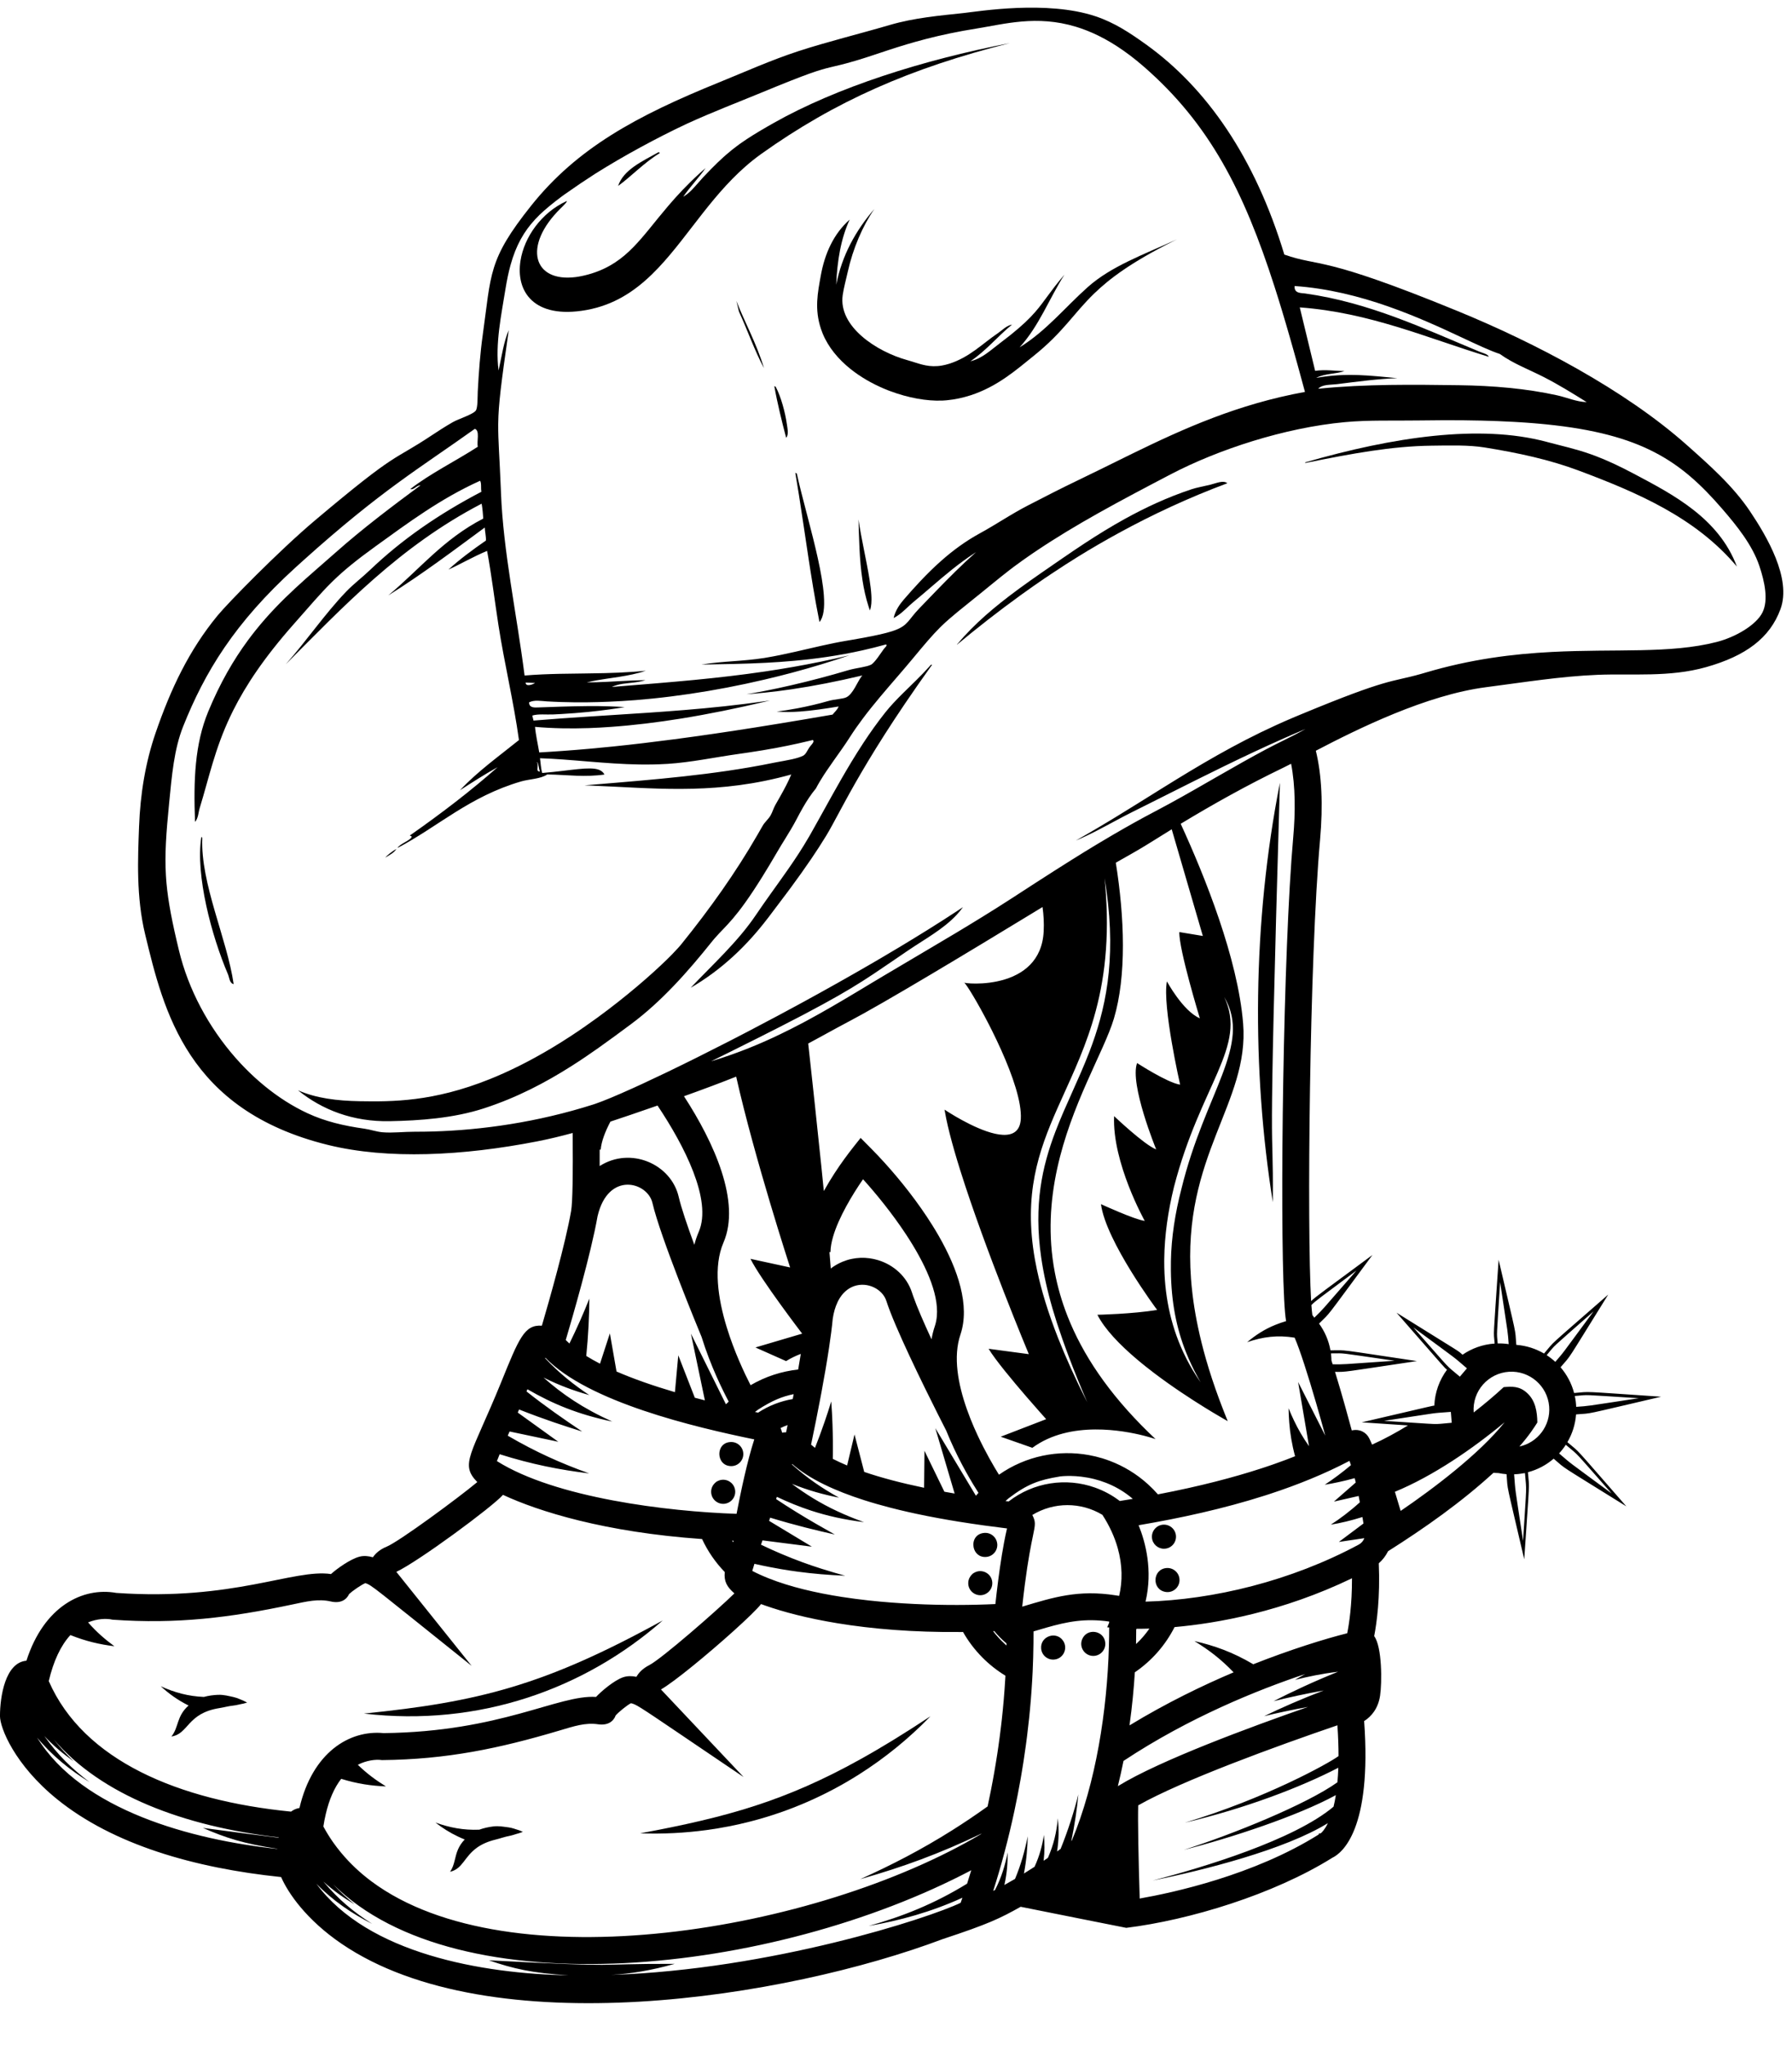 <?xml version="1.0" encoding="UTF-8"?>
<!DOCTYPE svg PUBLIC '-//W3C//DTD SVG 1.0//EN'
          'http://www.w3.org/TR/2001/REC-SVG-20010904/DTD/svg10.dtd'>
<svg height="726.7" preserveAspectRatio="xMidYMid meet" version="1.0" viewBox="183.1 121.5 636.9 726.7" width="636.9" xmlns="http://www.w3.org/2000/svg" xmlns:xlink="http://www.w3.org/1999/xlink" zoomAndPan="magnify"
><g id="change1_1"
  ><path d="M443.001,642.404c2.365,0,4.282-1.917,4.282-4.282 c0-2.364-1.917-4.281-4.282-4.281C437.243,633.841,437.45,642.404,443.001,642.404z"
    /><path d="M438.077,647.766c0.685-0.375-2.23,0.772-2.23,3.758 c0,1.698,0.998,3.201,2.508,3.894c2.836,1.294,6.055-0.784,6.055-3.894 C444.411,648.263,440.91,646.216,438.077,647.766z"
    /><path d="M418.667,697.214c-42.164,23.217-65.551,28.966-106.226,33.109 C353.396,735.117,390.888,721.591,418.667,697.214z"
    /><path d="M244.015,738.472c6.185-0.927,5.501-8.246,17.038-10.09 c1.674-0.264,3.342-0.733,4.815-0.878c1.468-0.161,2.758-0.569,3.65-0.701 c0.905-0.243,1.423-0.383,1.423-0.383s-0.479-0.244-1.315-0.672 c-0.851-0.308-2.052-0.968-3.582-1.309c-1.523-0.31-3.371-0.865-5.436-0.778 c-1.597,0.055-3.332,0.28-5.058,0.746c-5.551-0.224-10.462-1.587-15.318-3.791 c2.911,2.642,5.839,4.816,9.89,6.845 C245.759,731.307,246.715,735.149,244.015,738.472z"
    /><path d="M475.909,333.005c-0.555-7.589-3.221-18.091-5.763-27.833 c-0.749-2.869-1.485-5.67-2.153-8.31c-0.055-0.217-0.109-0.432-0.163-0.647 c-0.135-0.538-0.268-1.069-0.396-1.592c-0.194-0.79-0.378-1.558-0.554-2.309 c-0.199-0.848-0.386-1.673-0.557-2.462c-0.108-0.239-0.332-0.287-0.555-0.338 c0.446,2.592,0.868,5.195,1.28,7.801c1.209,7.651,2.31,15.343,3.479,22.989 c0.209,1.364,0.421,2.726,0.636,4.086c0.615,3.899,1.254,7.784,1.953,11.634 c0.393,2.167,0.804,4.324,1.236,6.469c1.502-1.728,1.874-5.13,1.556-9.486 C475.908,333.006,475.909,333.005,475.909,333.005z"
    /><path d="M533.623,674.67c2.357-0.191,4.112-2.258,3.921-4.614 c-0.003-0.036-0.015-0.069-0.019-0.105c-0.245-2.303-2.274-4.005-4.595-3.817 c-3.08,0.25-4.232,2.818-3.798,5.076 C529.506,673.159,531.059,674.878,533.623,674.67z"
    /><path d="M530.046,688.016c1.332,0.482,2.682,0.258,3.74-0.414 c1.271-0.808,2.118-2.266,1.98-3.957c-0.265-3.25-3.92-5.007-6.617-3.232 c0.592-0.39-1.673,0.72-1.906,3.162c-0.023,0.243-0.033,0.495-0.012,0.764 C527.369,686.031,528.484,687.448,530.046,688.016z"
    /><path d="M596.817,671.757c2.54-0.022,4.433-2.186,4.234-4.624 c-0.191-2.357-2.257-4.112-4.614-3.921c-2.317,0.188-4.114,2.235-3.921,4.614 C592.699,670.078,594.593,671.776,596.817,671.757z"
    /><path d="M597.688,678.615c-4.96,0.403-5.316,7.572-0.433,8.475 c2.816,0.52,5.273-1.782,5.047-4.553 C602.11,680.164,600.02,678.426,597.688,678.615z"
    /><path d="M567.682,703.992c-1.16,2.953,1.185,6.084,4.329,5.828 c2.357-0.191,4.112-2.257,3.921-4.613 C575.568,700.712,569.34,699.774,567.682,703.992z"
    /><path d="M553.133,707.212c0.191,2.357,2.257,4.112,4.613,3.921 c3.257-0.264,5.008-3.93,3.229-6.623 C558.543,700.827,552.775,702.821,553.133,707.212z"
    /><path d="M513.805,731.27c-9.113,6.027-17.328,11.071-25.063,15.366 c-26.343,14.63-47.053,20.496-78.133,26.233 c8.054,0.286,15.917-0.124,23.552-1.153c5.355-0.721,10.596-1.753,15.711-3.071 c13.886-3.579,26.827-9.282,38.537-16.702 C497.696,746.06,506.214,739.106,513.805,731.27z"
    /><path d="M365.679,771.173c-0.544-0.164-1.134-0.321-1.792-0.412 c-1.544-0.185-3.429-0.589-5.481-0.335c-1.587,0.184-3.298,0.549-4.98,1.152 c-5.551,0.227-10.557-0.734-15.574-2.539c2.494,1.921,4.986,3.538,8.033,4.977 c0.758,0.358,1.541,0.708,2.378,1.045c-1.15,1.193-1.862,2.349-2.36,3.476 c-1.249,2.829-1.104,5.469-2.836,7.994c4.544-1.063,4.99-5.363,9.637-8.629 c1.581-1.111,3.646-2.104,6.528-2.807c1.648-0.398,3.272-1.001,4.729-1.265 c1.45-0.279,2.703-0.791,3.582-0.993c0.883-0.316,1.387-0.498,1.387-0.498 s-0.497-0.204-1.365-0.562C367.06,771.638,366.418,771.397,365.679,771.173z"
    /><path d="M525.852,470.664c-0.09-0.084-0.156-0.126-0.19-0.11 C525.604,470.581,525.675,470.621,525.852,470.664z"
    /><path d="M635.479,548.642c0.245-35.322-1.909,2.365,2.518-149.018 C628.191,449.508,627.989,501.864,635.479,548.642z"
    /><path d="M417.132,175.581c-5.896,3.315-12.447,6.231-14.347,11.983 c4.576-3.299,9.176-8.224,14.678-11.591 C417.793,175.837,417.407,175.598,417.132,175.581z"
    /><path d="M445.741,232.216c3.025,6.58,5.578,13.935,8.878,20.062 c-2.627-8.792-6.94-16.482-9.798-23.856 C445.129,229.686,445.435,230.951,445.741,232.216z"
    /><path d="M458.86,259.048c-0.108-0.239-0.332-0.287-0.555-0.338 c1.058,5.976,2.711,12.659,4.211,18.357c0.939-1.146,0.492-3.133,0.258-4.789 C462.154,267.89,460.648,262.467,458.86,259.048z"
    /><path d="M492.834,334.232c-0.002-0.172-0.003-0.341-0.009-0.518 c-0.006-0.19-0.017-0.388-0.027-0.584c-0.005-0.091-0.007-0.178-0.013-0.27 c-0.098-1.623-0.327-3.453-0.634-5.413c-0,0-0,0-0.001,0 c-1.022-6.519-2.929-14.515-3.942-21.394c0.229,6.584,0.284,14.109,1.419,21.525 c0.494,3.225,1.197,6.427,2.206,9.525c0.033,0.101,0.067,0.201,0.1,0.301 c0.109,0.329,0.212,0.66,0.328,0.986c0.166-0.393,0.288-0.854,0.38-1.361 c0.132-0.73,0.196-1.565,0.196-2.5c0-0.013-0.001-0.026-0.001-0.038 C492.838,334.406,492.835,334.317,492.834,334.232z"
    /><path d="M763.832,289.84c-5.553-2.945-9.85-4.887-13.604-6.312 c-0.099-0.038-0.193-0.07-0.291-0.107c-0.521-0.195-1.037-0.386-1.539-0.563 c-5.391-1.901-9.82-2.817-15.677-4.385c-23.678-6.341-54.599-1.704-85.668,7.287 c-0.231,0.069-0.106,0.329,0.277,0.169c16.318-3.296,30.443-5.914,44.607-6.082 c6.518-0.077,13.13-0.277,18.823,0.638c11.973,1.924,23.027,4.32,33.418,8.208 c21.004,7.861,41.678,16.765,56.234,34.108 C793.999,305.59,777.636,297.16,763.832,289.84z"
    /><path d="M254.993,419.273c-0.092-0.161-0.113-0.438-0.331-0.393 c-2.154,13.493,3.658,35.224,9.449,48.753c0.519,1.213,0.516,3.167,2.036,3.524 C263.844,455.165,254.338,435.455,254.993,419.273z"
    /><path d="M391.491,231.655c1.317-0.236,2.59-0.531,3.825-0.876 c8.882-2.487,15.718-7.714,21.849-14.2 c10.912-11.544,19.596-27.072,33.624-38.227c0.935-0.744,1.894-1.468,2.88-2.171 c26.161-18.654,52.946-30.475,88.296-39.353 c-31.165,6.057-61.53,15.741-83.871,28.356c-0.793,0.448-1.547,0.878-2.279,1.299 c-0.217,0.125-0.422,0.245-0.634,0.368c-0.57,0.33-1.137,0.661-1.695,0.992 c-0.179,0.106-0.355,0.211-0.531,0.316c-1.577,0.941-3.025,1.841-4.377,2.733 c-0.021,0.014-0.042,0.028-0.064,0.042c-0.622,0.41-1.231,0.829-1.835,1.25 c-0.175,0.123-0.353,0.246-0.526,0.369c-0.412,0.293-0.814,0.593-1.217,0.893 c-0.58,0.435-1.155,0.875-1.721,1.33c-0.031,0.024-0.061,0.049-0.091,0.073 c-0.648,0.521-1.291,1.066-1.937,1.627c-0.304,0.267-0.615,0.527-0.913,0.801 c-0.012,0.011-0.025,0.021-0.037,0.033c-0.021,0.019-0.039,0.036-0.06,0.056 c-1.367,1.23-2.775,2.595-4.272,4.113c-0.074,0.074-0.143,0.145-0.215,0.219 c-0.862,0.878-1.746,1.794-2.691,2.801c-0.603,0.643-1.183,1.315-1.764,1.988 c-0.798,0.901-1.47,1.663-2.103,2.322c-0.056,0.057-0.111,0.116-0.167,0.173 c-0.066,0.066-0.133,0.133-0.2,0.198c-0.859,0.84-1.782,1.609-2.835,2.23 c2.351-3.449,5.895-7.184,7.928-10.192c-0.707,0.61-1.388,1.216-2.055,1.82 c-4.473,4.05-8.053,7.929-11.154,11.559 c-9.624,11.265-14.638,20.121-27.336,24.093c-0.802,0.251-1.573,0.455-2.331,0.639 c-0.784,0.19-1.543,0.345-2.278,0.467c-0.33,0.055-0.657,0.105-0.978,0.146 c-15.183,1.957-18.934-11.041-5.443-24.338c0.75-0.739,2.667-2.576,2.192-2.658 c-9.098,4.159-15.071,12.925-16.378,21.131 C366.318,225.032,372.827,234.996,391.491,231.655z"
    /><path d="M537.651,239.958c-5.403,3.664-9.997,8.517-17.235,10.793 c-0.897,0.282-1.735,0.48-2.534,0.619c-4.354,0.759-7.416-0.407-10.833-1.475 c-0.526-0.164-1.059-0.327-1.607-0.479 c-10.731-2.973-24.428-11.871-22.837-23.06c0.365-2.569,1.17-5.454,1.787-8.231 c1.866-8.401,5.303-16.356,9.465-22.38 c-6.646,7.677-11.491,16.452-13.564,26.917 c0.366-8.463,1.646-16.369,4.792-23.138c-5.687,5.027-8.864,12.027-10.283,19.979 c-1.062,5.949-2.291,11.761,0.085,18.884c0.181,0.542,0.38,1.077,0.597,1.603 c2.016,4.902,5.543,9.111,9.859,12.575c3.529,2.832,7.585,5.165,11.789,6.957 c0.035,0.015,0.07,0.031,0.105,0.046c0,0,0,0,0,0 c0.019,0.008,0.038,0.017,0.057,0.025c0.329,0.139,0.661,0.269,0.992,0.401 c0.229,0.092,0.458,0.189,0.688,0.278c0.153,0.059,0.307,0.112,0.461,0.17 c6.466,2.432,13.097,3.602,18.524,3.382c0,0-0,0-0,0 c0.071-0.003,0.145-0.002,0.216-0.006c0.466-0.022,0.923-0.055,1.37-0.098 c3.039-0.292,5.833-0.915,8.44-1.751c9.664-3.098,16.599-9.295,22.478-14.012 c10.582-8.489,14.091-14.963,21.481-22.133 c5.545-5.379,13.275-11.15,27.81-18.456c0.538-0.271,1.086-0.543,1.643-0.818 c-12.018,5.458-23.356,9.565-31.595,16.871 c-8.143,7.221-14.804,15.641-24.331,21.492 c6.961-7.612,10.511-17.304,15.952-25.842c-5.189,6.076-7.084,9.483-10.434,13.319 c-2.048,2.345-4.64,4.851-8.858,8.222c-1.151,0.92-2.422,1.904-3.836,2.967 c-3.119,2.345-6.115,5.28-10.295,6.275c5.711-3.872,9.645-8.828,14.801-13.038 C540.781,237.192,539.312,238.831,537.651,239.958z"
    /><path d="M805.122,303.23c-6.06-9.065-14.523-16.521-22.5-23.614 c-22.117-19.669-53.977-36.324-81.481-47.605 c-48.852-20.037-48.658-15.544-61.573-20.055 c-10.386-34.398-27.572-59.245-49.311-74.777 c-5.585-3.99-10.96-7.594-17.753-9.877 c-17.28-5.807-41.752-1.728-46.838-1.176c-8.354,0.907-17.42,1.641-26.378,4.265 c-10.897,3.192-22.258,5.975-32.263,9.235 c-9.894,3.224-19.101,7.386-28.266,11.102 c-29.485,11.955-50.556,23.386-66.884,43.854 c-15.413,19.321-14.129,24.132-17.212,45.997 c-0.891,6.322-1.398,13.138-1.761,20.04c-0.09,1.711,0.041,5.836-0.718,6.791 c-1.125,1.415-6.089,2.894-8.218,4.118c-2.778,1.597-5.333,3.261-7.386,4.625 c-14.434,9.593-11.534,4.974-41.383,30.113 c-13.026,10.97-31.199,29.587-34.782,33.949 c-10.132,12.331-16.606,25.965-22.027,41.729 c-3.588,10.433-5.434,21.618-5.868,33.323 c-0.412,11.117-1.073,24.829,2.173,38.228 c6.606,27.267,14.974,62.45,64.908,74.779 c21.365,5.275,48.071,3.879,74.372-1.242c4.305-0.838,8.512-1.865,12.655-2.991 c0.131,14.323-0.003,24.591-0.551,27.741 c-2.007,11.541-7.689,31.518-10.387,40.723 c-6.206-0.409-8.089,4.369-14.504,20.181 c-10.574,25.94-14.775,28.901-8.45,35.388 c-6.688,5.582-27.748,21.109-32.2,22.942c-2.47,1.017-3.982,2.41-4.907,3.777 c-1.557-0.456-3.164-0.613-4.696-0.232c-3.334,0.834-8.283,4.44-10.189,6.192 c-13.242-1.949-34.608,9.608-76.304,6.7 c-11.949-2.156-25.735,4.751-31.944,24.089 c-7.51,0.633-9.402,12.708-9.402,19.678c0,4.118,5.133,17.289,20.387,29.604 c19.848,16.025,48.555,24.369,79.533,27.584 c2.529,5.799,9.055,15.229,21.461,23.683 c53.04,36.144,158.03,19.324,213.729-1.659 c16.228-5.353,20.335-7.349,27.659-11.463c8.012,1.624,34.896,6.966,37.523,7.485 c22.515-2.776,52.385-11.86,73.242-24.9 c3.516-1.695,14.096-10.052,11.306-48.56c2.522-1.593,4.97-4.411,5.665-9.009 c0.704-4.662,0.735-17.365-2.095-21.175c0.917-4.762,2.151-13.748,1.633-25.878 c1.384-1.21,2.501-2.671,3.297-4.29c13.06-8.25,26.102-17.457,37.446-27.85 c0.608,0.053,1.223,0.083,1.842,0.087c0.925,0.188,1.867,0.323,2.824,0.395 c0.523,6.436-0.487,1.143,6.286,30.231c1.991-29.802,1.85-24.389,1.318-30.931 c3.44-0.905,6.546-2.576,9.14-4.811c4.935,4.192,0.474,1.161,25.832,16.94 c-19.655-22.47-15.938-18.553-20.946-22.81c1.727-2.953,2.814-6.307,3.081-9.86 c6.436-0.522,1.143,0.488,30.231-6.285c-29.802-1.991-24.388-1.85-30.93-1.318 c-0.905-3.44-2.576-6.546-4.811-9.14c4.193-4.935,1.162-0.474,16.94-25.832 c-22.469,19.655-18.553,15.938-22.809,20.946c-2.953-1.727-6.308-2.814-9.86-3.081 c-0.523-6.436,0.487-1.144-6.286-30.232c-1.99,29.793-1.821,24.732-1.412,29.771 c-4.247,0.291-8.118,1.706-11.409,3.962c-1.994-1.694,1.26,0.454-23.468-14.932 c18.975,21.691,16.713,19.212,17.944,20.259 c-2.684,3.623-4.32,8.037-4.507,12.769c-0.778,0.064,1.812-0.504-25.804,5.927 l16.44,1.098c-4.066,2.488-8.378,4.853-12.761,6.827 c-0.324-0.77-0.659-1.526-1.017-2.256c-1.063-2.165-3.505-3.433-6.198-2.788 c-1.068-3.934-3.374-12.479-5.95-20.813c4.215,0.054,2.328,0.155,29.095-3.829 c-29.542-4.397-24.158-3.818-30.722-3.818c-0.623-3.502-2.038-6.732-4.056-9.499 c4.579-4.578,1.196-0.378,18.977-24.375c-17.25,12.78-19.92,14.617-21.788,16.369 c-1.511-25.659-0.614-121.445,3.173-163.878 c1.115-12.498,0.6-23.057-1.498-31.649 c15.001-7.84,39.342-19.843,60.539-22.58 c13.365-1.725,26.422-3.856,39.581-4.391c12.282-0.5,25.556,0.945,38.566-2.728 c14.146-3.993,22.674-10.36,26.441-20.585 C819.954,326.949,810.86,311.813,805.122,303.23z M765.569,618.276 c-21.221,3.204-16.86,2.63-22.272,3.069c-0.052-1.214-0.174-2.372-0.488-3.854 C748.442,617.034,743.985,616.937,765.569,618.276z M724.415,668.953 c-3.204-21.223-2.6-16.483-3.181-23.638c2.253-0.095,2.777-0.344,3.859-0.432 C725.687,652.193,725.755,647.364,724.415,668.953z M739.603,634.823 c5.254,4.465,1.962,1.065,16.283,17.282 c-17.268-12.737-13.567-9.881-18.664-14.212 C738.1,636.939,738.895,635.912,739.603,634.823z M749.46,587.432 c-12.733,17.262-10.06,13.778-13.585,17.927 c-0.954-0.878-1.982-1.673-3.071-2.381 C736.473,598.659,733.252,601.744,749.46,587.432z M716.258,577.012 c3.143,20.811,2.632,16.893,3.052,22.053c-1.278-0.192-2.586-0.28-3.915-0.25 C715.035,594.383,714.943,598.178,716.258,577.012z M719.44,608.877 c7.293-0.457,13.661,5.021,14.256,12.334c0.552,6.801-4.083,12.836-10.582,14.233 c3.67-4.202,5.291-6.847,6.377-8.534c-0.059-3.857-0.653-7.777-3.668-10.515 c-2.73-2.479-5.35-2.296-8.292-2.057c-3.475,3.214-6.915,6.079-10.667,9.004 C706.298,615.661,712.119,609.336,719.44,608.877z M685.412,593.121 c17.338,12.789,13.329,9.67,19.053,14.541l-2.514,2.958 C696.235,605.762,700.084,609.734,685.412,593.121z M674.992,626.323 c22.187-3.351,15.63-2.53,23.755-3.189c0.013,0.161,0.017,0.214,0.019,0.229 c0,0,0,0.002,0,0.005c0.004,0.045,0.038,0.469,0.295,3.634 C691.172,627.643,697.582,627.726,674.992,626.323z M717.853,626.817 c-8.837,11.121-25.21,23.51-36.945,31.502c-1.447-4.823-1.409-4.696-2.04-6.799 C692.359,645.961,706.562,636.246,717.853,626.817z M643.218,223.123 c23.54,1.609,44.825,11.457,59.432,18.285c5.55,2.595,10.144,4.758,13.53,5.863 c4.789,3.472,10.447,5.544,15.703,8.247c5.195,2.671,10.205,5.753,15.143,8.855 c-3.592-0.094-6.989-1.639-10.51-2.417c-10.858-2.397-22.636-3.43-34.899-3.595 c-16.084-0.217-32.993-0.445-50.03,1.252c1.565-1.614,4.389-1.332,6.696-1.622 c7.243-0.914,14.763-1.905,21.461-2.128c-9.132-0.83-18.01-2.076-28.854-0.098 c2.951-1.599,7.438-1.407,10.044-2.434c-3.477-0.017-6.603-0.608-10.416-0.076 c-1.82-7.514-3.642-15.029-5.462-22.543c24.823,1.819,45.234,10.874,67.105,17.533 c0.018,0.074,0.036,0.149,0.055,0.223c0.027-1.093-1.982-1.47-3.327-2.03 c-19.514-8.107-39.148-17.494-61.959-20.67 C645.543,225.574,643.002,225.821,643.218,223.123z M362.747,224.205 c0.126-0.787,0.258-1.553,0.395-2.3c0.013-0.073,0.029-0.144,0.042-0.217 c0.126-0.677,0.255-1.343,0.392-1.988c0.003-0.014,0.006-0.027,0.009-0.041 c0.148-0.698,0.301-1.379,0.462-2.043c0.162-0.669,0.333-1.331,0.514-1.983 c0.002-0.008,0.005-0.016,0.007-0.025c0.23-0.828,0.474-1.627,0.731-2.405 c0.027-0.082,0.056-0.161,0.083-0.242c0.213-0.633,0.438-1.246,0.671-1.849 c0.058-0.151,0.114-0.306,0.174-0.455c0.227-0.568,0.468-1.116,0.714-1.659 c0.122-0.268,0.246-0.535,0.372-0.797c0.243-0.503,0.491-1,0.753-1.484 c0.099-0.184,0.203-0.365,0.306-0.547c0.298-0.529,0.603-1.052,0.926-1.561 c0.025-0.04,0.05-0.081,0.075-0.121c1.514-2.364,3.323-4.527,5.468-6.634 c2.109-2.014,4.727-4.172,7.721-6.407c0.438-0.318,0.862-0.634,1.318-0.957 c3.703-2.615,7.275-5.018,10.728-7.236c10.198-6.417,22.023-12.817,32.669-17.813 c9.665-4.395,18.287-7.66,26.327-10.985c16.987-7.025,20.659-8.104,24.858-9.109 c2.088-0.495,4.358-0.988,8.605-2.237c0.405-0.119,0.827-0.245,1.27-0.378 c3.25-0.981,6.729-2.191,10.693-3.487c7.795-2.549,17.522-5.445,31.277-7.627 c9.742-1.546,21.18-4.841,35.134-0.63c0.079,0.024,0.16,0.053,0.24,0.077 c0.573,0.177,1.149,0.361,1.731,0.563c0.292,0.102,0.588,0.218,0.881,0.326 c0.378,0.139,0.754,0.272,1.135,0.423c0.471,0.186,0.948,0.392,1.425,0.596 c0.213,0.092,0.424,0.174,0.639,0.269c0.61,0.271,1.227,0.562,1.846,0.864 c0.089,0.043,0.176,0.081,0.264,0.125c0.704,0.347,1.414,0.716,2.129,1.105 c0.01,0.005,0.019,0.01,0.029,0.015c2.874,1.566,5.846,3.482,8.918,5.802 c0.05,0.037,0.098,0.071,0.148,0.108c0.69,0.523,1.386,1.075,2.086,1.641 c0.093,0.075,0.184,0.142,0.277,0.218c0.793,0.645,1.592,1.318,2.398,2.019 c23.395,20.348,35.579,44.237,46.476,78.13c0.116,0.36,0.23,0.731,0.346,1.094 c0.336,1.054,0.672,2.107,1.005,3.18c0.252,0.812,0.504,1.642,0.755,2.465 c0.197,0.645,0.395,1.28,0.592,1.931c0.311,1.028,0.62,2.077,0.93,3.123 c0.137,0.462,0.274,0.914,0.411,1.379c0.397,1.351,0.795,2.723,1.192,4.104 c0.05,0.173,0.099,0.34,0.149,0.513c0.39,1.359,0.782,2.739,1.173,4.128 c0.058,0.207,0.116,0.407,0.175,0.615c0.35,1.243,0.701,2.508,1.053,3.776 c0.101,0.365,0.202,0.721,0.303,1.088c0.246,0.89,0.495,1.802,0.743,2.705 c0.664,2.421,1.332,4.869,2.01,7.379c-23.767,4.319-43.049,12.98-61.375,21.934 c-3.758,1.836-7.478,3.681-11.186,5.507c-2.665,1.312-5.325,2.615-7.99,3.891 c-6.314,3.022-12.247,6.081-18.071,9.092c-0.014,0.008-0.029,0.015-0.044,0.023 c-1.419,0.734-2.806,1.505-4.173,2.294c-1.722,0.994-3.41,2.014-5.083,3.029 c-1.056,0.641-2.107,1.278-3.156,1.904c-1.454,0.868-2.907,1.714-4.37,2.511 c-5.162,2.812-9.697,6.164-13.87,9.857c-2.596,2.297-5.053,4.724-7.426,7.242 c-1.99,2.111-3.923,4.283-5.836,6.49c-0.741,0.855-1.437,1.77-2.036,2.758 c-0.697,1.15-1.259,2.4-1.577,3.789c0.389-0.189,0.76-0.404,1.122-0.633 c2.213-1.4,3.979-3.456,5.995-5.109c2.172-1.781,4.32-3.633,6.486-5.493 c4.715-4.049,9.544-8.138,14.978-11.687c0.243-0.159,0.476-0.327,0.722-0.483 c-0.109,0.096-0.217,0.198-0.326,0.295c-4.654,4.135-9.281,8.769-13.881,13.509 c-2.003,2.064-4.001,4.144-5.992,6.214c-3.887,4.04-3.945,5.939-8.442,7.664 c-0.2,0.077-0.405,0.153-0.624,0.23c-0.195,0.068-0.406,0.136-0.617,0.204 c-0.063,0.02-0.12,0.041-0.185,0.061c-2.228,0.702-5.346,1.408-9.91,2.251 c-1.178,0.218-2.453,0.445-3.835,0.684c-0.096,0.017-0.184,0.032-0.281,0.049 c-0.689,0.119-1.404,0.24-2.147,0.365c-5.741,0.963-12.012,2.521-18.131,3.908 c-3.437,0.779-6.814,1.492-10.034,2.028c-0.279,0.046-0.568,0.104-0.845,0.148 c-7.746,1.22-14.848,1.117-22.196,2.321c-0.053,0.009-0.105,0.014-0.158,0.023 c0.049-0.001,0.099-0.002,0.148-0.002c7.463-0.117,15.047-0.224,22.818-0.63 c3.208-0.168,6.451-0.391,9.728-0.684c7.937-0.709,16.088-1.847,24.525-3.734 c2.768-0.619,5.565-1.313,8.396-2.104c0.546,0.396-0.398,1.085-0.791,1.61 c-0.877,1.17-3.254,4.951-4.553,5.593c-0.827,0.409-2.018,0.678-3.339,0.934 c-1.572,0.305-3.33,0.591-4.919,1.067c-6.147,1.84-13.114,3.686-19.972,5.273 c-3.256,0.753-6.487,1.449-9.594,2.056c-2.217,0.433-4.37,0.822-6.425,1.155 c2.115-0.14,4.265-0.335,6.429-0.555c3.144-0.319,6.336-0.717,9.577-1.195 c8.021-1.183,16.322-2.825,24.854-4.845c0.099-0.024,0.197-0.044,0.297-0.068 c-0.099,0.103-0.198,0.221-0.298,0.35c-1.44,1.859-3.005,6.267-5.384,7.407 c-1.323,0.634-4.171,0.66-6.527,1.345c-3.309,0.963-7.157,1.868-10.902,2.577 c-2.564,0.486-5.081,0.883-7.34,1.134c2.609,0.25,5.393,0.213,8.28,0.007 c4.405-0.315,9.057-1.033,13.736-1.796c-0.4,1.151-1.407,1.932-2.138,2.881 c-3.284,0.568-6.564,1.126-9.842,1.679c-5.883,0.992-11.754,1.959-17.604,2.884 c-9.69,1.533-19.319,2.951-28.849,4.206c-7.334,0.965-14.608,1.833-21.802,2.572 c-2.779,0.285-5.546,0.551-8.301,0.797c-3.217,0.287-6.413,0.543-9.592,0.772 c-2.771,0.2-5.532,0.385-8.272,0.536c-0.5-3.031-1.249-6.214-1.494-9.09 c3.081,0.275,6.251,0.441,9.497,0.51c3.141,0.066,6.354,0.039,9.623-0.071 c2.625-0.088,5.296-0.244,7.99-0.437c8.052-0.576,16.374-1.593,24.808-2.954 c9.872-1.593,19.883-3.647,29.765-5.984c0.609-0.144,1.22-0.283,1.828-0.429 c-0.613,0.091-1.223,0.171-1.835,0.259c-9.636,1.381-19.206,2.361-28.736,3.14 c-8.763,0.716-17.494,1.271-26.21,1.822c-2.582,0.163-5.163,0.328-7.744,0.495 c-3.203,0.208-6.405,0.422-9.607,0.651c-3.306,0.237-6.613,0.488-9.92,0.765 c-0.144-0.595-0.289-1.19-0.433-1.786c2.176-0.654,4.86-0.276,7.467-0.392 c0.93-0.041,1.876-0.09,2.833-0.144c3.1-0.176,6.328-0.421,9.605-0.747 c2.516-0.25,5.059-0.554,7.594-0.902c1.786-0.245,3.568-0.51,5.331-0.808 c-1.785-0.135-3.607-0.217-5.447-0.277c-2.473-0.081-4.99-0.106-7.547-0.088 c-3.158,0.022-6.367,0.097-9.625,0.2c-2.667,0.085-5.361,0.184-8.075,0.276 c-1.219,0.042-3.312,0.234-3.273-1.807c1.889-0.959,4.267-0.47,6.297-0.344 c1.637,0.101,3.312,0.169,4.997,0.228c3.135,0.109,6.355,0.135,9.635,0.097 c2.437-0.028,4.909-0.096,7.415-0.204c3.152-0.136,6.341-0.316,9.586-0.577 c0.344-0.028,0.695-0.066,1.04-0.095c1.168-0.098,2.343-0.208,3.52-0.322 c0.469-0.045,0.93-0.08,1.4-0.128c4.32-0.44,8.703-0.992,13.126-1.642 c8.812-1.296,17.784-3.012,26.756-5.121c3.248-0.763,6.494-1.566,9.733-2.433 c6.848-1.833,13.66-3.891,20.36-6.179c-6.889,1.656-13.597,3.014-20.179,4.166 c-3.28,0.574-6.528,1.096-9.748,1.572c-8.522,1.26-16.857,2.212-25.096,3.008 c-4.315,0.417-8.605,0.794-12.884,1.152c-1.075,0.09-2.15,0.179-3.223,0.267 c-0.82,0.067-1.641,0.135-2.46,0.202c-0.986,0.08-1.971,0.16-2.956,0.24 c-2.641,0.213-5.281,0.426-7.925,0.644c2.534-1.18,5.122-1.254,7.806-1.575 c1.126-0.135,2.27-0.314,3.433-0.636c0.232-0.064,0.465-0.132,0.698-0.208 c-0.214,0.002-0.431,0.01-0.646,0.014c-1.184,0.019-2.379,0.056-3.582,0.105 c-3.195,0.131-6.434,0.335-9.642,0.488c-2.285,0.109-4.552,0.188-6.769,0.188 c-0.066,0-0.133,0.002-0.199,0.002c0.064-0.016,0.133-0.028,0.198-0.044 c2.076-0.511,4.314-0.876,6.621-1.218c3.109-0.461,6.337-0.898,9.489-1.593 c1.585-0.349,3.153-0.756,4.666-1.283c-1.616,0.165-3.212,0.295-4.795,0.406 c-3.272,0.229-6.483,0.359-9.664,0.439c-2.15,0.054-4.288,0.087-6.422,0.113 c-3.204,0.039-6.401,0.069-9.624,0.139c-4.122,0.09-8.286,0.248-12.566,0.597 c-2.83-22.121-7.576-43.975-8.386-64.843c-0.019-0.501-0.039-0.989-0.058-1.469 c-0.476-11.691-0.966-17.195-0.928-22.742c0.001-0.187,0.003-0.374,0.006-0.561 c0-0.004,0-0.008,0-0.013c0.095-6.799,1.01-14.035,3.74-33.072 c-1.679,3.731-2.578,9.587-3.614,14.345 C359.053,243.695,361.288,233.315,362.747,224.205z M373.947,392.341 c0.43-0.276,0.696,2.384,1.035,3.294 C373.244,395.564,374.759,393.627,373.947,392.341z M369.92,364.015 c1.093,0.08,2.248,0.056,3.341,0.136 C372.558,364.669,369.931,365.667,369.92,364.015z M416.795,514.296 c9.474,14.171,19.511,33.616,14.656,44.845c-0.645,1.492-1.166,3.036-1.576,4.62 c-2.492-6.772-4.653-13.13-5.556-17.03 c-2.705-11.687-17.102-17.952-28.093-10.945c0.009-1.831,0.01-3.781,0.004-5.842 l0.362,0.031c0.257-2.974,1.604-6.452,3.462-9.976 c4.908-1.604,9.733-3.283,14.501-4.928 C415.313,514.81,416.058,514.552,416.795,514.296z M478.263,566.366 c0.009-1.657,0.351-3.502,0.909-5.436c1.989-6.892,6.884-14.995,10.662-20.454 c4.548,5.03,10.329,12.085,15.315,19.66 c6.517,9.9,11.659,20.682,10.917,29.005c-0.108,1.212-0.326,2.378-0.697,3.475 c-0.523,1.539-0.917,3.12-1.197,4.731c-2.733-5.903-5.16-11.474-6.504-15.312 c-0.147-0.42-0.292-0.836-0.412-1.212c-1.833-5.753-6.51-9.895-12.027-11.588 c-4.049-1.242-8.55-1.165-12.714,0.567c-1.433,0.596-2.826,1.385-4.146,2.386 c-0.14-1.826-0.296-3.77-0.469-5.823L478.263,566.366z M486.736,578.43 c4.733-1.603,10.052,1.097,11.392,5.301c2.93,9.194,13.049,29.764,18.259,40.124 c1.534,3.049,2.646,5.223,3.02,5.95c0.426,1.062,0.865,2.101,1.309,3.123 c3.729,8.569,7.966,15.579,10.143,18.969c-0.306,0.339-0.612,0.678-0.907,1.026 l-11.799-19.627l-2.631-4.377l1.346,4.554l5.518,18.672 c-1.234-0.212-2.444-0.427-3.64-0.645l-7.077-14.545l-0.133,13.142 c-4.09-0.851-7.912-1.747-11.464-2.687c-3.541-0.938-6.814-1.919-9.816-2.944 l-0.745-2.873l-0.421-1.624l-2.287-8.818l-0.408,1.713l-2.217,9.311 c-1.83-0.763-3.526-1.546-5.089-2.352c0.073-4.205,0.03-8.312-0.11-12.243 c-0.1-2.82-0.249-5.552-0.447-8.152c-0.718,2.369-1.532,4.857-2.404,7.381 c-1.042,3.016-2.169,6.087-3.363,9.105c-0.493-0.375-0.959-0.753-1.402-1.135 c0.414-1.964,1.023-4.895,1.723-8.396c0.484-2.421,1.012-5.119,1.549-7.956 c0.143-0.755,0.286-1.516,0.43-2.289c0.484-2.604,0.969-5.295,1.429-7.978 c0.45-2.627,0.877-5.244,1.257-7.769c0.569-3.77,1.035-7.331,1.319-10.384 c0.344-2.286,0.924-4.186,1.664-5.765c0.084-0.18,0.165-0.367,0.254-0.539 C482.476,580.833,484.543,579.173,486.736,578.43z M541.591,654.956 c-0.376-0.047-0.756-0.094-1.13-0.142c0.338-0.309,0.676-0.617,1.031-0.917 c6.777-5.19,11.051-6.613,18.123-7.778c-0.377,0.031,3.954-0.714,9.937,0.358 c0.79,0.141,1.605,0.311,2.446,0.522c1.322,0.332,2.699,0.762,4.101,1.303 c2.824,1.09,5.754,2.649,8.571,4.874c0.351,0.277,0.7,0.562,1.047,0.859 c-0.679,0.114-1.384,0.226-2.074,0.339c-0.854,0.14-1.696,0.281-2.568,0.419 c-2.727-2.092-5.707-3.665-8.81-4.768 C562.053,646.397,550.444,648.079,541.591,654.956z M587.09,700.196 c1.236,0.007,2.758-0.007,4.533-0.062c-1.349,1.915-2.988,3.886-4.756,5.484 c0.043-1.935,0.059-3.684,0.058-5.212 C586.98,700.337,587.035,700.268,587.09,700.196z M580.858,688.506 c-0.421-0.074-0.824-0.128-1.236-0.193c-13.268-2.076-22.044,0.67-33.209,4.019 c0.315-2.914,0.627-5.513,0.93-7.854c1.167-9.008,2.207-14.044,2.857-17.18 c0.888-4.28,1.048-5.039-0.198-7.538c7.692-4.673,17.275-4.638,24.909-0.047 c2.573,3.975,4.339,7.925,5.429,11.771 C582.053,677.525,582.086,683.307,580.858,688.506z M540.829,705.41 c-0.003,0.244-0.008,0.485-0.011,0.729c-0.226-0.198-0.435-0.402-0.653-0.604 c-1.574-1.453-2.955-2.971-4.107-4.495c0.14-0.006,0.281-0.014,0.421-0.019 c1.216,1.468,2.63,2.933,4.253,4.304 C540.765,705.353,540.795,705.382,540.829,705.41z M541.009,664.544 c-0.366,1.531-0.716,3.213-1.05,4.98c-1.063,5.622-1.955,12.137-2.615,17.721 c-0.173,1.463-0.331,2.868-0.471,4.169c-4.122,0.197-8.694,0.313-13.539,0.32 c-9.771,0.014-20.676-0.426-31.4-1.592c-3.215-0.35-6.41-0.766-9.555-1.254 c-9.461-1.466-18.44-3.59-25.974-6.569c-2.095-0.829-4.088-1.718-5.938-2.684 c0.182-0.679,0.449-1.539,0.768-2.516c1.92,0.438,3.78,0.82,5.616,1.178 c1.299,0.253,2.585,0.491,3.852,0.708c1.988,0.341,3.943,0.638,5.876,0.897 c5.662,0.759,11.159,1.203,16.863,1.441c0.02,0.001,0.039,0.002,0.059,0.003 c-0.019-0.005-0.038-0.011-0.058-0.016c-1.233-0.335-2.451-0.676-3.657-1.025 c-1.609-0.466-3.196-0.956-4.775-1.459c-2.222-0.708-4.428-1.455-6.638-2.264 c-2.483-0.909-4.978-1.894-7.52-2.972c-1.13-0.479-2.267-0.972-3.42-1.491 c-1.272-0.573-2.559-1.171-3.867-1.797c0.171-0.494,0.35-1.008,0.533-1.539 c0.083,0.011,2.866,0.366,6.191,0.791c5.033,0.643,11.31,1.444,11.363,1.45 l-4.505-2.718l-10.699-6.456c0.123-0.372,0.248-0.749,0.374-1.133 c9.456,2.865,16.234,4.456,23,5.997c-4.407-2.467-8.971-5.082-13.621-7.947 c-2.399-1.478-4.82-3.019-7.256-4.648c0.164-0.516,0.259-0.804,0.259-0.804 c3.996,1.899,7.982,3.535,12.198,4.909c5.647,1.84,11.709,3.207,18.775,4.089 c-3.423-1.223-6.53-2.5-9.402-3.841c-6.257-2.921-11.392-6.143-16.218-9.769 c6.017,2.409,11.146,3.789,16.737,4.904c-5.851-3.248-11.181-6.812-16.745-11.812 c0.04-0.049,0.082-0.103,0.119-0.146c6.124,5.389,15.312,9.577,25.541,12.848 c3.032,0.97,6.156,1.855,9.319,2.671c1.097,0.283,2.198,0.558,3.302,0.824 c2.021,0.486,4.049,0.946,6.073,1.377c5.042,1.073,10.047,1.979,14.817,2.75 C530.071,663.143,536,663.932,541.009,664.544z M443.676,669.454 c-0.126-0.19-0.262-0.379-0.382-0.568c0.14,0.005,0.281,0.009,0.421,0.014 c0.033,0.047,0.07,0.095,0.104,0.142 C443.771,669.181,443.724,669.318,443.676,669.454z M461.072,630.507 c-0.108-0.487-0.285-1.007-0.538-1.638c0.814-0.408,1.646-0.753,2.486-1.063 c-0.188,0.925-0.366,1.792-0.529,2.575 C461.988,630.39,461.518,630.433,461.072,630.507z M464.849,618.573 c-4.302,0.73-8.499,2.334-12.31,4.827c-0.371-0.077-0.746-0.154-1.114-0.232 c0.361-0.28,0.723-0.56,1.102-0.831c4.94-3.183,8.552-4.683,12.654-5.501 C465.069,617.422,464.958,618.001,464.849,618.573z M463.918,571.818l-14.093-3.059 c3.598,7.261,18.375,26.579,18.375,26.579l-16.609,4.906l10.89,4.844 c1.687-1.041,3.442-1.883,5.236-2.556c-0.297,1.83-0.612,3.691-0.937,5.552 c-5.827,0.624-11.592,2.457-16.913,5.57c-2.146-4.18-5.809-11.898-8.469-20.563 l0.008-0.003c-0.003-0.009-0.017-0.041-0.035-0.086 c-3.099-10.126-4.815-21.524-1.126-30.059 c6.206-14.353-3.312-35.44-14.053-51.959c7.327-2.625,13.393-4.911,18.555-6.964 C451.283,533.086,463.918,571.818,463.918,571.818z M395.482,553.605 c3.775-16.109,17.778-12.164,19.502-4.714 c2.817,12.168,16.102,44.324,17.479,47.646 c3.177,10.265,7.505,18.968,9.627,22.945c-0.332,0.314-0.666,0.627-0.987,0.95 l-12.44-25.094l4.961,23.706c-1.213-0.311-2.402-0.623-3.576-0.937l-5.876-15.07 l-1.196,13.088c-8.003-2.355-14.927-4.802-20.754-7.336l-2.364-13.551 l-3.508,10.776c-1.762-0.908-3.39-1.826-4.882-2.756 c0.709-7.188,1.065-14.132,1.095-20.373c-1.991,5.055-4.447,10.616-7.082,15.965 c-0.461-0.413-0.895-0.828-1.306-1.245 C386.467,589.892,393.134,566.964,395.482,553.605z M360.684,638.176 c11.426,3.599,21.221,5.521,31.819,6.825c-9.994-3.599-18.879-7.547-28.943-13.412 c0.211-0.478,0.43-0.976,0.656-1.49c0.206,0.044,17.229,3.637,17.315,3.655 l-14.412-10.376c0.153-0.36,0.308-0.727,0.464-1.099 c9.194,3.621,15.82,5.756,22.44,7.839c-6.356-4.268-13.041-8.892-19.791-14.244 c0.206-0.501,0.324-0.78,0.324-0.78c8.958,5.186,17.966,8.94,30.143,11.476 c-10.531-4.757-17.845-9.797-24.434-15.641c5.802,2.889,10.803,4.68,16.285,6.244 c-5.569-3.712-10.593-7.694-15.734-13.129c0.044-0.046,0.09-0.096,0.131-0.137 c15.191,15.727,53.007,24.641,74.235,29.002 c-2.45,7.506-4.827,18.715-6.298,26.446 c-24.52-0.814-64.411-5.66-85.169-18.734 C359.952,639.96,360.287,639.123,360.684,638.176z M208.116,702.427 c5.528,2.21,10.396,3.32,15.634,3.974c-3.42-2.527-6.306-5.016-9.341-8.47 c3.111-1.29,6.478-1.493,8.673-0.969c22.997,1.64,41.841-0.736,63.691-5.35 c5.403-1.141,9.436-2.142,13.927-1.115c3.365,0.771,5.534-0.552,6.491-2.657 c1.203-1.13,4.274-3.244,5.735-3.861c2.331,0.71,2.719,1.33,37.797,29.393 l-26.76-33.4c7.823-3.672,34.089-23.044,37.907-27.357 c12.663,5.89,36.156,13.278,70.757,15.701c2.02,4.363,4.766,8.316,8.067,11.732 c-0.328,3.224,0.674,5.188,3.418,7.58c-6.214,6.107-25.949,23.287-30.237,25.474 c-2.379,1.214-3.774,2.725-4.586,4.162c-1.588-0.328-3.203-0.354-4.7,0.15 c-3.255,1.101-7.896,5.096-9.654,6.997 c-13.356-0.871-33.716,12.378-75.511,12.854 c-12.084-1.182-25.266,6.818-29.89,26.596c-1.148,0.191-2.14,0.645-2.995,1.299 c-39.91-3.946-73.755-18.096-86.111-46.374 C202.116,711.635,204.691,706.156,208.116,702.427z M196.297,738.859 c5.249,6.375,11.69,11.555,18.628,15.825c-6.397-4.873-11.182-9.528-16.073-16.381 c3.525,3.701,6.452,6.143,10.436,8.99c-2.574-2.475-4.693-4.698-7.046-7.745 c16.88,19.776,46.166,30.829,79.886,34.756 c-0.007,0.043-0.013,0.086-0.02,0.128c-6.047-0.731-14.436-1.819-26.901-3.491 c8.115,3.545,14.564,5.632,26.478,7.414c-0.001,0.018-0.002,0.037-0.003,0.055 C251.215,775.177,212.281,764.697,196.297,738.859z M526.82,790.753 c-11.714,7.207-23.081,11.718-35.024,15.035 c11.103-1.92,22.289-4.974,33.359-10.036c-0.233,0.673-0.446,1.276-0.635,1.803 c-11.273,5.438-67.255,23.719-124.219,25.623 c6.899-0.414,14.067-1.533,22.576-3.935c-31.642-0.063-15.147,1.409-66.027-1.254 c8.682,2.981,15.434,4.549,28.316,5.333c-30.799-0.578-71.347-7.73-89.63-32.543 c5.747,5.93,12.586,10.57,19.848,14.266 c-6.771-4.339-11.917-8.592-17.347-15.025c3.813,3.402,6.928,5.601,11.13,8.115 c-2.766-2.258-5.058-4.303-7.65-7.149 c44.357,44.165,156.268,32.156,226.775-4.995 C527.776,787.721,527.281,789.313,526.82,790.753z M531.826,773.105 c-58.545,34.744-167.914,53.077-216.614,16.904 c-4.036-2.998-7.649-6.376-10.788-10.145c-0.082-0.098-0.163-0.197-0.245-0.296 c-0.899-1.094-1.768-2.213-2.585-3.374c-0.101-0.144-0.205-0.285-0.305-0.43 c-1.176-1.704-2.267-3.477-3.261-5.327c0.234-1.54,0.524-2.992,0.849-4.388 c1.209-5.188,3.037-9.392,5.49-12.54c5.688,1.755,10.631,2.469,15.904,2.695 c-3.613-2.242-6.691-4.488-9.996-7.687c2.996-1.537,6.335-2.013,8.566-1.667 c23.054-0.227,41.644-4.121,63.049-10.488c5.293-1.574,9.231-2.898,13.791-2.238 c3.416,0.496,5.471-0.999,6.254-3.174c1.107-1.225,3.997-3.58,5.404-4.313 c1.739,0.379,2.459,0.806,17.224,10.798c1.73,1.171,3.644,2.466,5.784,3.916 c0.112,0.076,0.233,0.158,0.346,0.234c2.914,1.973,6.214,4.206,9.981,6.752 c0.329,0.222,0.676,0.457,1.012,0.684c0.089,0.06,0.181,0.122,0.27,0.182 c1.393,0.942,2.846,1.923,4.363,2.947c0.362,0.244,0.704,0.475,1.073,0.724 l-0.951-1.007l-5.099-5.402l-11.334-12.009l-11.992-12.706 c4.857-2.78,16.883-12.744,25.699-20.676c4.799-4.318,8.651-8.036,9.869-9.661 c0.476,0.176,0.971,0.353,1.475,0.53c6.31,2.218,14.873,4.513,25.661,6.282 c3.015,0.494,6.203,0.948,9.565,1.346c3.337,0.396,6.845,0.738,10.523,1.014 c7.309,0.548,15.29,0.833,23.94,0.754c0.212-0.002,0.419-0.001,0.631-0.004 c1.869,3.304,4.168,6.318,6.806,8.987c2.475,2.505,5.247,4.707,8.262,6.537 c-0.021,0.38-0.046,0.755-0.069,1.134c-0.297,5.055-0.724,9.984-1.256,14.747 c-0.086,0.77-0.177,1.532-0.268,2.294c-0.29,2.421-0.604,4.799-0.939,7.128 c-0.111,0.771-0.224,1.54-0.339,2.301c-0.35,2.299-0.72,4.543-1.104,6.739 c-0.155,0.886-0.312,1.764-0.472,2.633c-0.243,1.321-0.49,2.623-0.742,3.902 c-0.375,1.904-0.759,3.765-1.149,5.569c-4.286,3.073-8.46,5.871-12.582,8.469 c-10.918,6.882-21.462,12.315-32.674,17.376 c15.185-4.324,28.18-9.051,43-16.156 C531.845,773.03,531.836,773.068,531.826,773.105z M564.033,775.466 c-0.053,0.04-0.114,0.087-0.171,0.13c1.243-5.989,2.08-11.815,2.494-16.541 c-1.458,5.958-3.661,12.819-6.304,19.353c-0.399,0.288-0.819,0.589-1.258,0.9 c0.684-4.326,0.655-7.866,0.29-11.768c-0.486,5.046-1.469,9.283-3.537,14.038 c-0.498,0.342-1.009,0.689-1.533,1.044c0.403-3.356,0.371-6.086,0.111-9.184 c-0.602,3.805-1.521,7.351-3.33,11.316c-1.217,0.791-2.479,1.595-3.778,2.397 c0.954-5.034,1.245-9.164,1.352-13.24c-1.029,5.162-2.424,10.166-4.516,15.153 c-1.245,0.734-2.51,1.458-3.785,2.16c0.914-4.133,1.188-7.565,1.166-11.593 c-0.845,4.357-2.142,8.807-4.485,13.359c-0.218,0.111-0.436,0.225-0.654,0.334 c2.902-9.033,5.441-18.613,7.551-28.492c0.792-3.71,1.525-7.461,2.19-11.244 c0.169-0.965,0.328-1.934,0.489-2.902c0.189-1.135,0.375-2.27,0.551-3.409 c0.302-1.949,0.586-3.903,0.852-5.862c0.138-1.016,0.268-2.033,0.396-3.051 c0.268-2.136,0.516-4.274,0.739-6.416c0.104-0.996,0.2-1.992,0.293-2.989 c0.427-4.538,0.747-9.078,0.959-13.604c0.156-3.341,0.254-6.672,0.287-9.987 c0.001-0.12,0.001-0.239,0.002-0.359c0.009-1.017,0.018-2.035,0.015-3.049 c-0.001-0.275,0.006-0.553,0.004-0.828c1.581-0.474,3.081-0.921,4.537-1.336 c7.552-2.154,13.793-3.375,22.346-2.166c0.002,0.127,0.003,0.273,0.004,0.405 l-0.696,1.646c0.469,0.029,0.304,0.019,0.704,0.044 c0.001,2.173-0.04,4.391-0.101,6.627 C576.585,729.224,572.6,754.994,564.033,775.466z M580.627,755.98l-0.008-0.014 c-0.079,0.049-0.147,0.102-0.221,0.152c0.749-3.016,1.415-6.013,2.005-8.97 c23.367-15.479,47.855-25.304,64.588-30.878 c-1.586,0.873-2.584,1.468-3.63,2.084c4.759-1.189,9.435-2.183,15.305-2.896 c-8.282,3.324-16.411,7.088-22.898,10.469c4.817-1.227,11.425-2.677,17.796-3.81 c-7.604,2.883-15.328,6.265-21.168,9.129c4.089-1.014,9.843-2.256,15.569-3.282 C627.426,735.119,595.262,746.997,580.627,755.98z M585.718,764.078l-0.004-0.007 c0.033-0.021,0.065-0.04,0.097-0.061 C585.779,764.032,585.752,764.057,585.718,764.078z M658.758,749.57 c-0.067,1.863-0.178,3.584-0.323,5.171c-11.047,7.871-37.071,18.432-54.559,23.999 c16.51-4.169,40.416-12.028,53.997-19.444c-0.241,1.525-0.517,2.888-0.813,4.104 c-14.073,11.848-46.292,21.577-64.29,26.252 c18.028-3.673,46.901-10.911,62.278-20.402c-1.102,2.282-2.116,3.269-2.514,3.595 l-0.724,0.124l0.007,0.293c-23.08,14.521-52.013,20.738-63.648,22.773 c-0.439-13.948-0.708-28.021-0.534-33.101 c15.337-8.742,49.52-21.192,70.799-28.445c0.278,4.048,0.4,7.682,0.398,10.939 c-3.46,2.565-25.96,15.051-54.649,23.673 C625.752,763.99,645.177,756.591,658.758,749.57z M661.921,701.786 c-7.892,1.958-20.448,5.891-33.392,11.014c-7.343-4.351-14.03-6.68-20.927-8.236 c5.296,3.243,9.44,6.433,13.937,11.103 c-10.933,4.636-23.879,10.869-36.999,18.855c0.959-6.844,1.546-13.243,1.898-18.863 c5.982-4.077,10.852-9.616,14.115-16.065c15.044-1.328,38.29-5.41,63.06-17.342 C663.641,691.709,662.577,698.508,661.921,701.786z M666.05,670.265 c-24.078,12.952-51.724,19.629-75.81,20.287 c2.62-11.133,0.008-21.052-2.461-27.146c14.804-2.512,30.141-5.846,44.86-10.544 c0.613-0.196,1.226-0.393,1.838-0.593c9.835-3.228,19.372-7.076,28.253-11.733 c0.179,0.493,0.35,1,0.518,1.513c-3.087,2.611-6.546,5.163-9.325,6.971 c2.888-0.453,6.915-1.302,10.652-2.341c0.129,0.51,0.256,1.025,0.378,1.547 c-2.832,2.477-4.793,4.191-7.76,6.784c2.023-0.46,6.732-1.533,8.786-2.001 c0.146,0.743,0.287,1.492,0.426,2.245c-3.368,3.071-7.155,5.934-10.319,7.947 c3.169-0.504,7.366-1.48,11.232-2.71c0.128,0.766,0.254,1.531,0.38,2.297 c-0.901,0.675-7.861,5.884-8.759,6.556c5.119-0.758,3.501-0.518,9.061-1.341 C667.657,668.945,666.982,669.764,666.05,670.265z M678.752,604.973 c-20.793,1.434-17.251,1.268-22.004,1.257c-0.143-0.45-0.287-0.898-0.432-1.343 c-0.013-0.778-0.064-1.589-0.187-2.539 C661.781,602.348,657.346,601.891,678.752,604.973z M665.192,572.925 c-14.068,16.15-11.152,12.93-14.976,16.752 c-0.233-0.361-0.461-0.68-0.678-0.924c-0.128-0.843-0.245-2.048-0.352-3.569 C650.82,583.542,651.67,583.042,665.192,572.925z M642.725,419.036 c-3.567,39.984-4.785,134.386-3.222,164.097c0.19,3.611,0.421,6.27,0.694,7.756 c-1.366,0.398-2.641,0.844-3.851,1.337c-3.801,1.547-6.932,3.57-9.994,6.141 c5.597-1.917,10.817-2.597,16.879-1.597c0.895,2.011,2.105,5.401,3.467,9.585 c1.31,4.023,2.759,8.78,4.205,13.757c0.546,1.881,1.092,3.793,1.629,5.709 c0.386,1.376,0.767,2.753,1.142,4.122c0.148,0.543,0.296,1.085,0.442,1.625 l-1.057-2.087l-3.183-6.281l-0.651-1.284l-4.686-9.247l-0.076-0.151l0.036,0.211 l1.952,11.473l1.891,11.12c-2.172-3.077-3.861-6.014-5.347-9.127 c-0.671-1.405-1.304-2.842-1.914-4.351c0.024,1.704,0.102,3.38,0.234,5.059 c0.304,3.852,0.926,7.722,2.07,11.992c-2.196,0.876-4.635,1.791-7.303,2.729 c-0.319,0.112-0.638,0.224-0.965,0.337c-0.697,0.241-1.413,0.483-2.143,0.727 c-0.581,0.194-1.171,0.388-1.773,0.584c-9.406,3.054-21.387,6.262-36.564,9.161 c-1.097-1.256-2.256-2.423-3.458-3.52c-4.077-3.719-8.718-6.519-13.65-8.379 c-0.874-0.329-1.754-0.636-2.644-0.906c-1.558-0.473-3.139-0.849-4.734-1.141 c-10.876-1.985-22.426,0.265-32.01,6.97c-1.899-3.062-4.855-8.128-7.643-14.12 c-0.848-1.822-1.681-3.727-2.462-5.691l0.008-0.004 c-0.004-0.008-0.021-0.039-0.043-0.082c-0.431-1.086-0.843-2.191-1.238-3.305 c-3.18-8.986-4.975-18.731-2.318-26.564c0.01-0.028,0.015-0.058,0.025-0.086 c3.415-10.207-0.838-22.982-7.75-35.035c-0.699-1.218-1.429-2.426-2.176-3.626 c-5.178-8.309-11.399-16.095-16.967-22.241c-1.671-1.845-3.286-3.551-4.791-5.068 l-3.805-3.842c-2.918,3.69-8.044,9.839-13.081,18.876 c-0.271-2.751-0.571-5.73-0.895-8.892c-0.676-6.597-1.457-14.005-2.305-21.897 c-0.267-2.488-0.541-5.026-0.82-7.599c-0.496-4.577-1.009-9.269-1.531-14.024 c3.319-1.776,6.529-3.569,10.165-5.54c1.26-0.683,2.572-1.387,3.956-2.119 c0.202-0.107,0.403-0.213,0.609-0.321c1.423-0.749,3.063-1.642,4.875-2.648 c8.408-4.673,20.63-11.885,33.296-19.483c3.045-1.826,6.114-3.674,9.163-5.515 c0.445-0.269,0.89-0.537,1.334-0.806c5.036-3.042,9.991-6.049,14.657-8.887 c1.789-1.088,3.533-2.15,5.224-3.18c0.395,2.765,0.565,5.669,0.409,8.697 c-0.273,5.279-2.149,9.075-4.808,11.807c-1.356,1.393-2.915,2.508-4.577,3.395 c-0.512,0.273-1.03,0.53-1.557,0.762c-7.305,3.211-15.815,2.593-17.239,2.242 c0.924,0.876,4.68,6.975,8.697,14.798c0.399,0.777,0.8,1.571,1.202,2.379 c1.084,2.18,2.167,4.455,3.202,6.766c4.016,8.964,7.297,18.41,6.956,24.425 c-0.498,8.797-10.386,5.694-18.079,1.902c-1.954-0.963-3.76-1.966-5.241-2.834 c-0.954-0.56-1.766-1.058-2.393-1.454c-0.878-0.553-1.4-0.905-1.4-0.905 c0.169,1.037,0.379,2.143,0.619,3.299c0.341,1.638,0.749,3.387,1.216,5.23 c1.005,3.963,2.279,8.352,3.729,12.972c8.902,28.361,24.395,65.38,24.395,65.38 l-14.294-1.908c2.34,3.895,8.489,11.281,13.441,17.021 c3.817,4.424,6.914,7.86,7.014,7.972c0.002,0.002,0.011,0.012,0.011,0.012 l-16.157,6.234l11.247,3.946c6.719-4.94,14.904-6.472,22.374-6.519 c7.042-0.044,13.436,1.23,17.364,2.239c2.52,0.647,4.035,1.183,4.035,1.183 c-0.82-0.769-1.609-1.536-2.397-2.303c-14.524-14.138-23.6-27.991-28.84-41.265 c-2.109-5.342-3.597-10.59-4.57-15.726c-4.965-26.199,3.463-49.459,11.285-67.224 c4.067-9.237,7.968-16.991,9.73-22.899c4.504-15.104,3.787-35.885,0.672-55.371 c4.157-2.371,8.343-4.664,12.424-7.241c2.468-1.558,4.953-3.099,7.449-4.63 l11.059,37.898l-8.352-1.381c-0.184,6.194,7.296,30.648,7.296,30.648 c-6.048-2.598-11.709-13.124-11.709-13.124 c-1.694,8.72,4.697,36.695,4.697,36.695c-4.517-0.663-15.3-7.684-15.3-7.684 c-2.743,7.433,6.788,30.69,6.788,30.69 c-4.339-1.708-14.955-11.831-14.955-11.831 c-0.717,16.536,10.887,37.223,10.887,37.223 c-3.498-0.402-15.557-5.946-15.557-5.946 c1.763,13.246,19.961,37.58,19.961,37.58 c-8.722,1.459-21.231,1.725-21.231,1.725c2.611,5.135,7.927,10.642,14.053,15.822 c0.457,0.386,0.918,0.769,1.382,1.151c0.078,0.064,0.156,0.129,0.235,0.193 c0.538,0.44,1.079,0.877,1.626,1.311c0.96,0.762,1.928,1.516,2.903,2.255 c6.403,4.852,12.994,9.149,17.96,12.22c1.057,0.654,2.038,1.251,2.929,1.787 c3.206,1.926,5.237,3.054,5.237,3.054c-0.744-1.816-1.439-3.592-2.111-5.35 c-0.306-0.8-0.617-1.604-0.909-2.392c-1.832-4.949-3.383-9.665-4.68-14.166 c-0.011-0.039-0.021-0.078-0.033-0.117c-1.122-3.902-2.045-7.635-2.806-11.228 c-0.689-3.25-1.239-6.38-1.662-9.396c-0.105-0.751-0.203-1.495-0.293-2.232 c-0.13-1.068-0.245-2.121-0.344-3.16c-0.081-0.843-0.152-1.676-0.213-2.501 c-3.241-43.887,20.814-62.52,18.522-90.738 c-1.88-23.14-13.603-52.263-22.188-70.956 c11.604-7.022,23.615-13.736,36.565-19.98c0.75-0.361,1.656-0.823,2.675-1.351 C643.54,400.898,643.513,410.207,642.725,419.036z M553.147,568.232 c0.214,1.492,0.47,3.021,0.759,4.58c1.051,5.668,2.601,11.788,4.763,18.473 c0.023,0.071,0.043,0.139,0.066,0.21c2.435,7.459,5.693,16.36,10.775,28.214 c-4.189-8.265-7.598-15.824-10.348-22.798c-3.547-8.996-5.978-17.003-7.516-24.25 c-0.268-1.261-0.515-2.505-0.73-3.722c-4.063-23.031,1.187-38.212,7.969-53.576 c4.133-9.361,8.83-18.793,12.339-30.11c3.817-12.312,6.211-26.87,4.937-45.99 c-0.125-1.877-0.273-3.781-0.471-5.748c0.241,1.457,0.451,2.879,0.646,4.285 c3.531,25.491-0.405,42.715-6.064,57.449c-3.83,9.971-8.441,18.808-12.059,28.3 C553.48,535.974,550.459,549.528,553.147,568.232z M618.217,475.73 c9.982,17.158-6.8,33.64-15.225,68.173c-2.23,8.581-3.6,17.387-3.736,25.676 c-0.006,0.345-0.001,0.677-0.004,1.018c-0.008,0.793-0.016,1.586-0.007,2.359 c0.127,11.169,1.97,20.412,5.34,28.916c0.34,0.859,0.696,1.71,1.067,2.555 c0.578,1.314,1.188,2.615,1.84,3.903c0.731,1.445,1.503,2.877,2.326,4.301 c-0.993-1.419-1.916-2.857-2.785-4.308c-0.761-1.273-1.478-2.557-2.147-3.854 c-0.421-0.817-0.821-1.64-1.207-2.466c-4.75-10.175-6.807-21.022-6.793-32.232 c0-0.308,0-0.615,0.004-0.923c0.095-8.384,1.329-16.965,3.451-25.612 C609.8,506.672,626.511,493.3,618.217,475.73z M809.541,339.023 c-2.156,4.467-9.509,8.827-16.342,10.576c-16.515,4.229-35.785,2.357-58.606,3.54 c-13.677,0.705-28.637,2.511-45.081,7.405c-0.515,0.153-0.999,0.292-1.47,0.425 c-10.822,3.057-10.944,1.223-42.536,14.331c-0.751,0.312-1.499,0.622-2.286,0.95 c-2.266,0.946-4.471,1.924-6.648,2.917c-14.655,6.68-27.438,14.334-40.02,22.145 c-0.377,0.234-0.754,0.468-1.131,0.703c-5.208,3.24-10.395,6.499-15.676,9.723 c-0.954,0.582-1.917,1.16-2.878,1.74c-2.52,1.52-5.068,3.028-7.654,4.52 c-1.24,0.715-2.48,1.431-3.74,2.138c1.241-0.508,2.46-1.061,3.672-1.631 c2.68-1.262,5.308-2.645,7.935-4.058c0.82-0.441,1.642-0.882,2.466-1.324 c1.887-1.013,3.784-2.02,5.719-2.981c3.63-1.804,7.276-3.635,10.931-5.472 c0.54-0.272,1.081-0.543,1.622-0.815c13.489-6.78,27.198-13.662,41.438-19.963 c2.593-1.147,5.202-2.277,7.832-3.381c-2.487,1.413-5.035,2.69-7.581,3.954 c-2.111,1.048-4.219,2.087-6.286,3.186 c-11.434,6.083-22.661,12.921-33.982,19.119 c-0.699,0.383-1.4,0.757-2.1,1.135c-1.153,0.622-2.306,1.246-3.461,1.852 c-5.038,2.639-9.959,5.397-14.812,8.227c-0.308,0.179-0.613,0.361-0.92,0.541 c-3.213,1.884-6.401,3.794-9.558,5.736c-1.547,0.952-3.086,1.914-4.623,2.878 c-1.953,1.224-3.9,2.455-5.841,3.693c-2.144,1.367-4.283,2.74-6.416,4.118 c-1.504,0.972-3.009,1.944-4.511,2.919c-1.337,0.867-2.673,1.735-4.009,2.603 c-3.631,2.359-7.282,4.65-10.946,6.911c-1.63,1.006-3.264,2.005-4.901,2.997 c-1.441,0.874-2.883,1.748-4.328,2.614c-8.44,5.06-16.943,10.013-25.472,15.094 c-1.755,1.046-3.511,2.093-5.267,3.152c-0.18,0.109-0.361,0.217-0.541,0.326 c-1.341,0.808-2.686,1.617-4.034,2.426c-5.872,3.522-11.834,7.03-18.029,10.351 c-0.491,0.263-0.987,0.523-1.481,0.783c-2.498,1.318-5.038,2.602-7.624,3.844 c-1.793,0.861-3.602,1.707-5.444,2.521c-3.819,1.689-7.755,3.265-11.827,4.706 c-2.371,0.839-4.784,1.637-7.255,2.373c0.909-0.448,1.796-0.887,2.673-1.32 c1.502-0.743,2.957-1.464,4.368-2.164c0,0,0,0,0,0 c3.455-1.715,6.647-3.309,9.602-4.794c-0-0-0-0-0-0 c2.729-1.371,5.253-2.649,7.603-3.849c0,0,0,0,0,0 c2.812-1.435,5.376-2.758,7.721-3.985c0.467-0.244,0.924-0.484,1.375-0.721 c-0-0-0-0.001-0-0.001c9.351-4.921,15.192-8.304,20.357-11.583 c1.374-0.872,2.701-1.737,4.032-2.622c2.074-1.378,4.164-2.804,6.467-4.379 c1.798-1.23,3.727-2.55,5.884-4.011c5.916-4.008,12.411-7.5,17.137-12.554 c0.409-0.437,0.806-0.884,1.186-1.346c0.386-0.469,0.763-0.947,1.117-1.444 c-0.454,0.302-0.916,0.607-1.377,0.911c-0.243,0.161-0.483,0.32-0.728,0.481 c-6.432,4.227-13.42,8.581-20.711,12.951c-2.105,1.262-4.234,2.524-6.383,3.786 c-1.183,0.694-2.372,1.388-3.565,2.081c-7.853,4.559-15.912,9.08-23.893,13.435 c-0.517,0.282-1.033,0.562-1.549,0.843c-2.522,1.371-5.033,2.724-7.526,4.056 c-3.697,1.975-7.352,3.903-10.935,5.77c-2.185,1.138-4.342,2.253-6.467,3.344 c-7.797,4-15.144,7.656-21.709,10.819c-0.036,0.017-0.073,0.035-0.108,0.052 c-0.06,0.029-0.119,0.057-0.179,0.086c-0.251,0.121-0.497,0.239-0.746,0.358 c-2.878,1.381-5.601,2.665-8.133,3.835c0,0,0,0.001,0.001,0.001 c-1.257,0.581-2.464,1.132-3.625,1.657c0-0.001,0.001-0.001,0.001-0.002 c-5.66,2.555-10.141,4.421-13.022,5.409c-0.266,0.091-0.518,0.175-0.756,0.251 c-2.474,0.79-4.948,1.517-7.42,2.199c-19.726,5.444-39.213,7.524-55.929,7.479 c-3.926-0.011-7.871,0.497-11.532,0.194c-2.132-0.176-4.293-0.968-6.452-1.272 c-7.322-1.033-13.914-2.556-20.236-5.495c-0.657-0.305-1.311-0.623-1.963-0.954 c-0.432-0.219-0.862-0.452-1.292-0.682c-0.217-0.116-0.435-0.225-0.652-0.344 c-0.523-0.287-1.042-0.588-1.561-0.891c-0.122-0.071-0.245-0.137-0.366-0.209 c-0.52-0.308-1.036-0.628-1.551-0.951c-0.118-0.074-0.238-0.144-0.356-0.219 c-0.496-0.315-0.987-0.642-1.479-0.971c-0.135-0.091-0.272-0.176-0.407-0.268 c-0.556-0.377-1.107-0.766-1.656-1.16c-0.067-0.048-0.136-0.094-0.203-0.143 c-0.494-0.357-0.984-0.727-1.473-1.098c-0.121-0.092-0.245-0.18-0.366-0.273 c-0.442-0.34-0.879-0.691-1.316-1.042c-0.164-0.132-0.331-0.258-0.494-0.391 c-0.381-0.311-0.758-0.632-1.135-0.951c-0.216-0.182-0.434-0.359-0.648-0.544 c-0.3-0.258-0.594-0.526-0.891-0.79c-0.287-0.255-0.578-0.505-0.863-0.765 c-0.226-0.206-0.446-0.419-0.67-0.628c-0.35-0.326-0.703-0.65-1.049-0.983 c-0.165-0.159-0.327-0.325-0.491-0.485c-0.4-0.391-0.801-0.782-1.195-1.182 c-0.09-0.091-0.177-0.186-0.267-0.278c-0.465-0.476-0.927-0.955-1.383-1.443 c-0.01-0.01-0.019-0.021-0.029-0.032c-9.748-10.451-17.428-23.639-21.283-37.68 c-0.214-0.781-0.417-1.564-0.607-2.35c-2.462-10.163-3.853-17.33-4.459-23.997 c-0.004-0.044-0.007-0.088-0.011-0.132c-0.038-0.424-0.073-0.846-0.105-1.267 c-0.021-0.279-0.038-0.557-0.056-0.835c-0.012-0.183-0.026-0.367-0.037-0.549 c-0.445-7.508,0.077-14.858,1.151-25.773c0.948-9.638,1.731-19.053,4.988-27.202 c7.667-19.19,18.134-36.636,39.959-56.471c0.93-0.845,1.844-1.671,2.743-2.479 c27.865-25.043,41.43-32.796,60.948-46.745c1.916,0.604,0.6,4.617,1.068,6.358 c-7.872,5.09-16.867,9.495-24.005,15.032c1.363,0.382,2.095-1.254,3.686-1.366 c-10.289,7.613-20.602,15.387-30.141,23.845 c-9.521,8.443-19.458,16.394-28.53,27.729c-0.116,0.145-0.231,0.294-0.346,0.44 c-0.342,0.432-0.684,0.863-1.023,1.305c-0.308,0.401-0.614,0.812-0.92,1.221 c-0.148,0.199-0.298,0.393-0.446,0.594c-5.115,6.939-9.886,15.117-14.098,25.309 c-4.792,11.595-5.244,24.439-4.685,39.181c1.195-1.352,1.171-3.335,1.651-4.89 c3.347-10.861,5.327-20.917,10.986-32.813c0.144-0.302,0.298-0.61,0.447-0.915 c0.167-0.343,0.33-0.683,0.504-1.029c4.414-8.786,10.915-18.639,21.402-30.507 c5.853-6.625,9.456-10.903,13.457-14.867c0.203-0.202,0.409-0.402,0.615-0.602 c0.037-0.036,0.074-0.073,0.111-0.109c3.824-3.704,8.168-7.264,15.209-12.339 c11.224-8.09,22.845-16.783,36.932-23.127c0.567,0.856,0.205,2.613,0.473,3.903 c-15.447,8.072-28.424,17.128-39.583,27.787 c-2.85,2.722-5.9,4.999-8.523,7.736c-7.549,7.877-14.045,17.431-21.41,25.747 c20.134-20.121,40.349-41.84,69.597-57.036c0.326,1.848,0.449,3.57,0.575,5.296 c-14.222,7.304-22.697,18.113-33.788,27.327 c12.156-7.613,23.154-15.932,34.321-24.148c0.063,1.497,0.496,3.219,0.412,4.626 c-4.731,3.265-9.284,6.639-13.332,10.32c4.031-1.79,8.962-4.679,13.751-6.641 c1.6,8.684,2.669,17.564,4.041,26.433c2.095,13.544,5.411,27.175,7.28,40.772 c-7.209,5.811-14.917,11.319-20.962,17.839c4.348-2.8,8.681-5.611,13.373-8.202 c-9.542,8.446-19.935,16.374-30.811,24.007c-1.096,0.575,0.57,0.191,0.216,0.893 c-0.616,1.22-4.159,2.329-4.985,3.808c14.533-7.658,25.514-18.255,43.898-23.634 c2.901-0.849,7.049-0.887,9.321-2.495c1.94,0.021,3.831,0.121,5.718,0.228 c3.146,0.178,6.286,0.364,9.615,0.242c1.614-0.06,3.269-0.186,4.998-0.433 c-0.125-0.243-0.27-0.461-0.437-0.658c-0.913-1.073-2.473-1.471-4.644-1.507 c-0-0,0-0,0-0.001c-2.419-0.04-5.615,0.371-9.582,0.842 c-2.242,0.266-4.714,0.547-7.447,0.772c-0.543-1.916-0.528-3.492-0.798-5.242 c2.696,0.09,5.398,0.25,8.111,0.444c3.192,0.228,6.402,0.503,9.639,0.769 c2.826,0.232,5.673,0.455,8.549,0.634c6.035,0.377,12.198,0.553,18.558,0.179 c0.176-0.01,0.35-0.015,0.526-0.026c8.337-0.529,16.646-2.329,25.371-3.548 c1.166-0.163,2.338-0.333,3.513-0.509c3.263-0.488,6.563-1.031,9.898-1.652 c1.249-0.232,2.504-0.478,3.763-0.734c2.549-0.518,5.119-1.088,7.708-1.717 c0.176-0.043,0.351-0.084,0.527-0.127c0.27-0.066,0.538-0.127,0.808-0.195 c0.212,0.16,0.26,0.361,0.215,0.583c-0.063,0.311-0.314,0.666-0.608,1.025 c-0.298,0.364-0.636,0.73-0.852,1.056c-0.737,1.109-1.239,2.407-2.137,2.881 c-1.048,0.554-2.52,0.97-4.111,1.323c-1.792,0.398-3.728,0.714-5.432,1.036 c-0.322,0.061-0.647,0.122-0.948,0.184c-2.814,0.58-5.657,1.113-8.517,1.605 c-10.417,1.794-21.063,3.049-31.386,4.054c-5.635,0.549-11.171,1.025-16.521,1.47 c-2.95,0.246-5.839,0.483-8.66,0.719c-0.737,0.062-1.48,0.123-2.207,0.185 c0.739,0.024,1.478,0.05,2.216,0.078c2.907,0.111,5.81,0.253,8.718,0.401 c5.077,0.257,10.173,0.529,15.347,0.675c10.557,0.298,21.439,0.066,33.134-1.885 c3.095-0.516,6.247-1.152,9.465-1.932c1.526-0.37,3.064-0.767,4.62-1.203 c-1.022,2.502-2.427,5.126-3.874,7.699c-0.592,1.053-1.191,2.099-1.775,3.122 c-0.674,1.183-1.035,2.566-1.698,3.72c-0.773,1.345-2.087,2.363-2.868,3.767 c-0.577,1.037-1.181,2.062-1.774,3.091c-7.8,13.532-16.996,26.432-27.05,38.866 c-0.146,0.181-0.307,0.374-0.482,0.579c-0.161,0.188-0.336,0.388-0.519,0.594 c-0.013,0.015-0.024,0.027-0.037,0.042c-0.596,0.669-1.308,1.43-2.122,2.265 c-0.013,0.014-0.025,0.026-0.039,0.04c-0.2,0.205-0.411,0.418-0.624,0.633 c-0.101,0.102-0.198,0.2-0.301,0.304c-0.124,0.124-0.254,0.252-0.382,0.379 c-0.213,0.211-0.426,0.422-0.649,0.641c-0.018,0.018-0.037,0.036-0.055,0.053 c-5.571,5.436-14.366,13.09-24.632,20.585c-3.025,2.208-6.177,4.401-9.413,6.52 c-2.251,1.474-4.54,2.915-6.856,4.297c-1.006,0.6-2.001,1.181-2.985,1.745 c-0.301,0.172-0.594,0.331-0.893,0.5c-0.679,0.384-1.36,0.77-2.028,1.136 c-0.297,0.163-0.586,0.313-0.881,0.472c-0.661,0.357-1.325,0.717-1.976,1.058 c-0.362,0.189-0.714,0.364-1.073,0.549c-0.573,0.294-1.149,0.594-1.714,0.876 c-0.49,0.245-0.97,0.473-1.455,0.708c-0.423,0.206-0.852,0.42-1.271,0.618 c-0.615,0.292-1.218,0.566-1.823,0.843c-0.277,0.127-0.56,0.262-0.836,0.386 c-0.708,0.318-1.404,0.62-2.098,0.919c-0.166,0.072-0.336,0.149-0.502,0.22 c-0.803,0.342-1.596,0.668-2.383,0.985c-0.051,0.021-0.104,0.044-0.156,0.064 c-20.116,8.067-34.656,7.999-46.134,7.811c-7.955-0.131-15.548-1.037-21.974-3.892 c8.544,6.916,19.467,11.246,32.673,10.988 c10.592-0.207,22.553-1.027,33.399-4.548 c11.773-3.821,21.956-9.19,31.196-15.065c3.254-2.069,6.394-4.199,9.441-6.35 c4.022-2.839,7.891-5.71,11.663-8.509c10.893-8.08,20.341-18.797,28.62-29.147 c0.202-0.252,0.4-0.493,0.596-0.728c0.204-0.244,0.406-0.48,0.606-0.71 c4.056-4.653,7.465-6.711,16.862-21.804c1.598-2.567,3.363-5.498,5.341-8.896 c0.899-1.546,1.847-3.074,2.79-4.601c1.372-2.222,2.734-4.444,3.921-6.714 c0.763-1.459,1.539-2.912,2.355-4.333c1.383-2.407,2.883-4.721,4.633-6.813 c0.829-1.591,1.772-3.163,2.781-4.725c0.334-0.517,0.68-1.031,1.027-1.546 c1.705-2.534,3.539-5.052,5.32-7.595c1.026-1.465,2.033-2.938,2.981-4.428 c1.399-2.2,2.905-4.326,4.467-6.415c3.976-5.32,8.376-10.361,12.769-15.458 c1.705-1.978,3.408-3.964,5.08-5.983c2.135-2.577,3.834-4.608,5.319-6.318 c0,0,0,0.001,0,0.001c1.584-1.824,2.925-3.281,4.275-4.628 c0.031-0.031,0.061-0.06,0.092-0.091c0.152-0.151,0.305-0.302,0.458-0.451 c1.704-1.657,3.491-3.206,5.869-5.162c1.755-1.443,3.839-3.113,6.447-5.207 c0.481-0.386,0.973-0.782,1.492-1.198c3.321-2.671,6.562-5.396,9.961-8.024 c0.586-0.453,1.169-0.908,1.766-1.355c0.051-0.038,0.1-0.078,0.151-0.116 c2.137-1.591,4.333-3.149,6.575-4.682c0.469-0.321,0.946-0.638,1.42-0.956 c6.972-4.69,14.392-9.138,22.074-13.455c4.154-2.334,8.385-4.63,12.655-6.908 c4.337-2.314,8.715-4.609,13.106-6.903c16.819-8.789,40.427-16.564,61.909-18.545 c8.65-0.798,17.34-0.455,25.851-0.592c3.28-0.053,6.446-0.083,9.504-0.089 c0.042-0,0.082,0,0.123,0c9.125-0.017,17.29,0.176,24.637,0.588 c0.041,0.002,0.08,0.005,0.121,0.007c0.776,0.044,1.544,0.09,2.303,0.138 c0.124,0.008,0.244,0.017,0.367,0.025c0.669,0.044,1.335,0.089,1.99,0.136 c0.269,0.02,0.53,0.041,0.797,0.062c0.503,0.038,1.008,0.076,1.503,0.116 c0.413,0.034,0.816,0.07,1.223,0.106c0.338,0.029,0.68,0.057,1.014,0.088 c0.557,0.051,1.104,0.105,1.65,0.159c0.177,0.018,0.358,0.034,0.534,0.052 c33.961,3.443,47.813,13.023,62.514,30.036 c5.131,5.938,10.648,12.753,13.166,20.204 C810.339,328.324,811.627,334.703,809.541,339.023z"
    /><path d="M613.295,293.704c-2.375,0.575-4.962,1.046-6.696,1.622 c-8.548,2.84-16.355,6.474-23.669,10.512c-4.951,2.734-9.677,5.653-14.244,8.645 c-2.754,1.804-5.453,3.633-8.109,5.463c-2.279,1.57-4.546,3.126-6.792,4.683 c-0.112,0.077-0.224,0.155-0.335,0.232c-2.735,1.898-5.435,3.799-8.07,5.728 c-0.271,0.198-0.537,0.399-0.806,0.598c-7.875,5.815-15.152,11.912-21.091,19.015 c-0.133,0.046-0.257,0.097-0.169,0.277c7.171-5.962,14.681-11.842,22.584-17.549 c0.212-0.153,0.426-0.306,0.638-0.459c2.581-1.855,5.194-3.695,7.865-5.507 c0.803-0.545,1.62-1.083,2.432-1.623c3.125-2.082,6.299-4.139,9.555-6.15 c4.673-2.886,9.503-5.682,14.47-8.394c11.883-6.488,24.629-12.442,38.458-17.607 C617.828,292.018,615.399,293.193,613.295,293.704z"
    /><path d="M513.957,357.709c-0.157,0.181-0.324,0.354-0.483,0.533 c-2.994,3.368-6.331,6.468-9.511,9.618c-2.215,2.194-4.352,4.414-6.226,6.776 c-2.756,3.473-5.297,7.047-7.701,10.695c-0.084,0.128-0.166,0.257-0.25,0.385 c-2.701,4.12-5.232,8.334-7.689,12.612c-0.829,1.443-1.65,2.894-2.467,4.35 c-0.159,0.284-0.319,0.568-0.478,0.852c-0.465,0.83-0.929,1.663-1.392,2.497 c-2.244,4.039-4.482,8.113-6.797,12.197c-0.197,0.348-0.409,0.685-0.61,1.03 c-2.163,3.721-4.522,7.301-6.969,10.822c-2.112,3.038-4.279,6.039-6.433,9.057 c-0.634,0.888-1.264,1.781-1.893,2.674c-0.258,0.367-0.519,0.73-0.776,1.098 c-0.83,1.188-1.653,2.383-2.463,3.589c-6.395,9.514-15.188,17.463-23.25,25.956 c11.125-6.443,20.033-15.092,27.196-24.443c0.109-0.142,0.226-0.281,0.335-0.423 c0.084-0.111,0.167-0.22,0.251-0.331c2.098-2.766,4.177-5.51,6.225-8.256 c0.527-0.707,1.057-1.414,1.58-2.122c2.514-3.405,4.965-6.828,7.327-10.312 c1.796-2.649,3.543-5.331,5.216-8.074c1.324-2.171,2.762-4.862,4.574-8.232 c0.272-0.506,0.555-1.032,0.845-1.569c0.123-0.228,0.247-0.457,0.373-0.69 c0-0,0-0,0-0c0.264-0.489,0.535-0.988,0.815-1.503 c-0,0.001-0,0.002-0.001,0.003c4.376-8.031,10.775-19.261,21.464-35.047 c1.482-2.189,3.042-4.46,4.695-6.829c-0,0-0.001,0-0.001,0.001 c1.303-1.866,2.668-3.795,4.085-5.777v0 c0.232-0.324,0.454-0.639,0.689-0.966 C514.467,357.809,514.341,357.549,513.957,357.709z"
    /><path d="M323.981,423.116c-1.475,0.814-3.399,2.363-3.977,3.091 C321.522,425.294,323.195,424.476,323.981,423.116z"
  /></g
></svg
>
